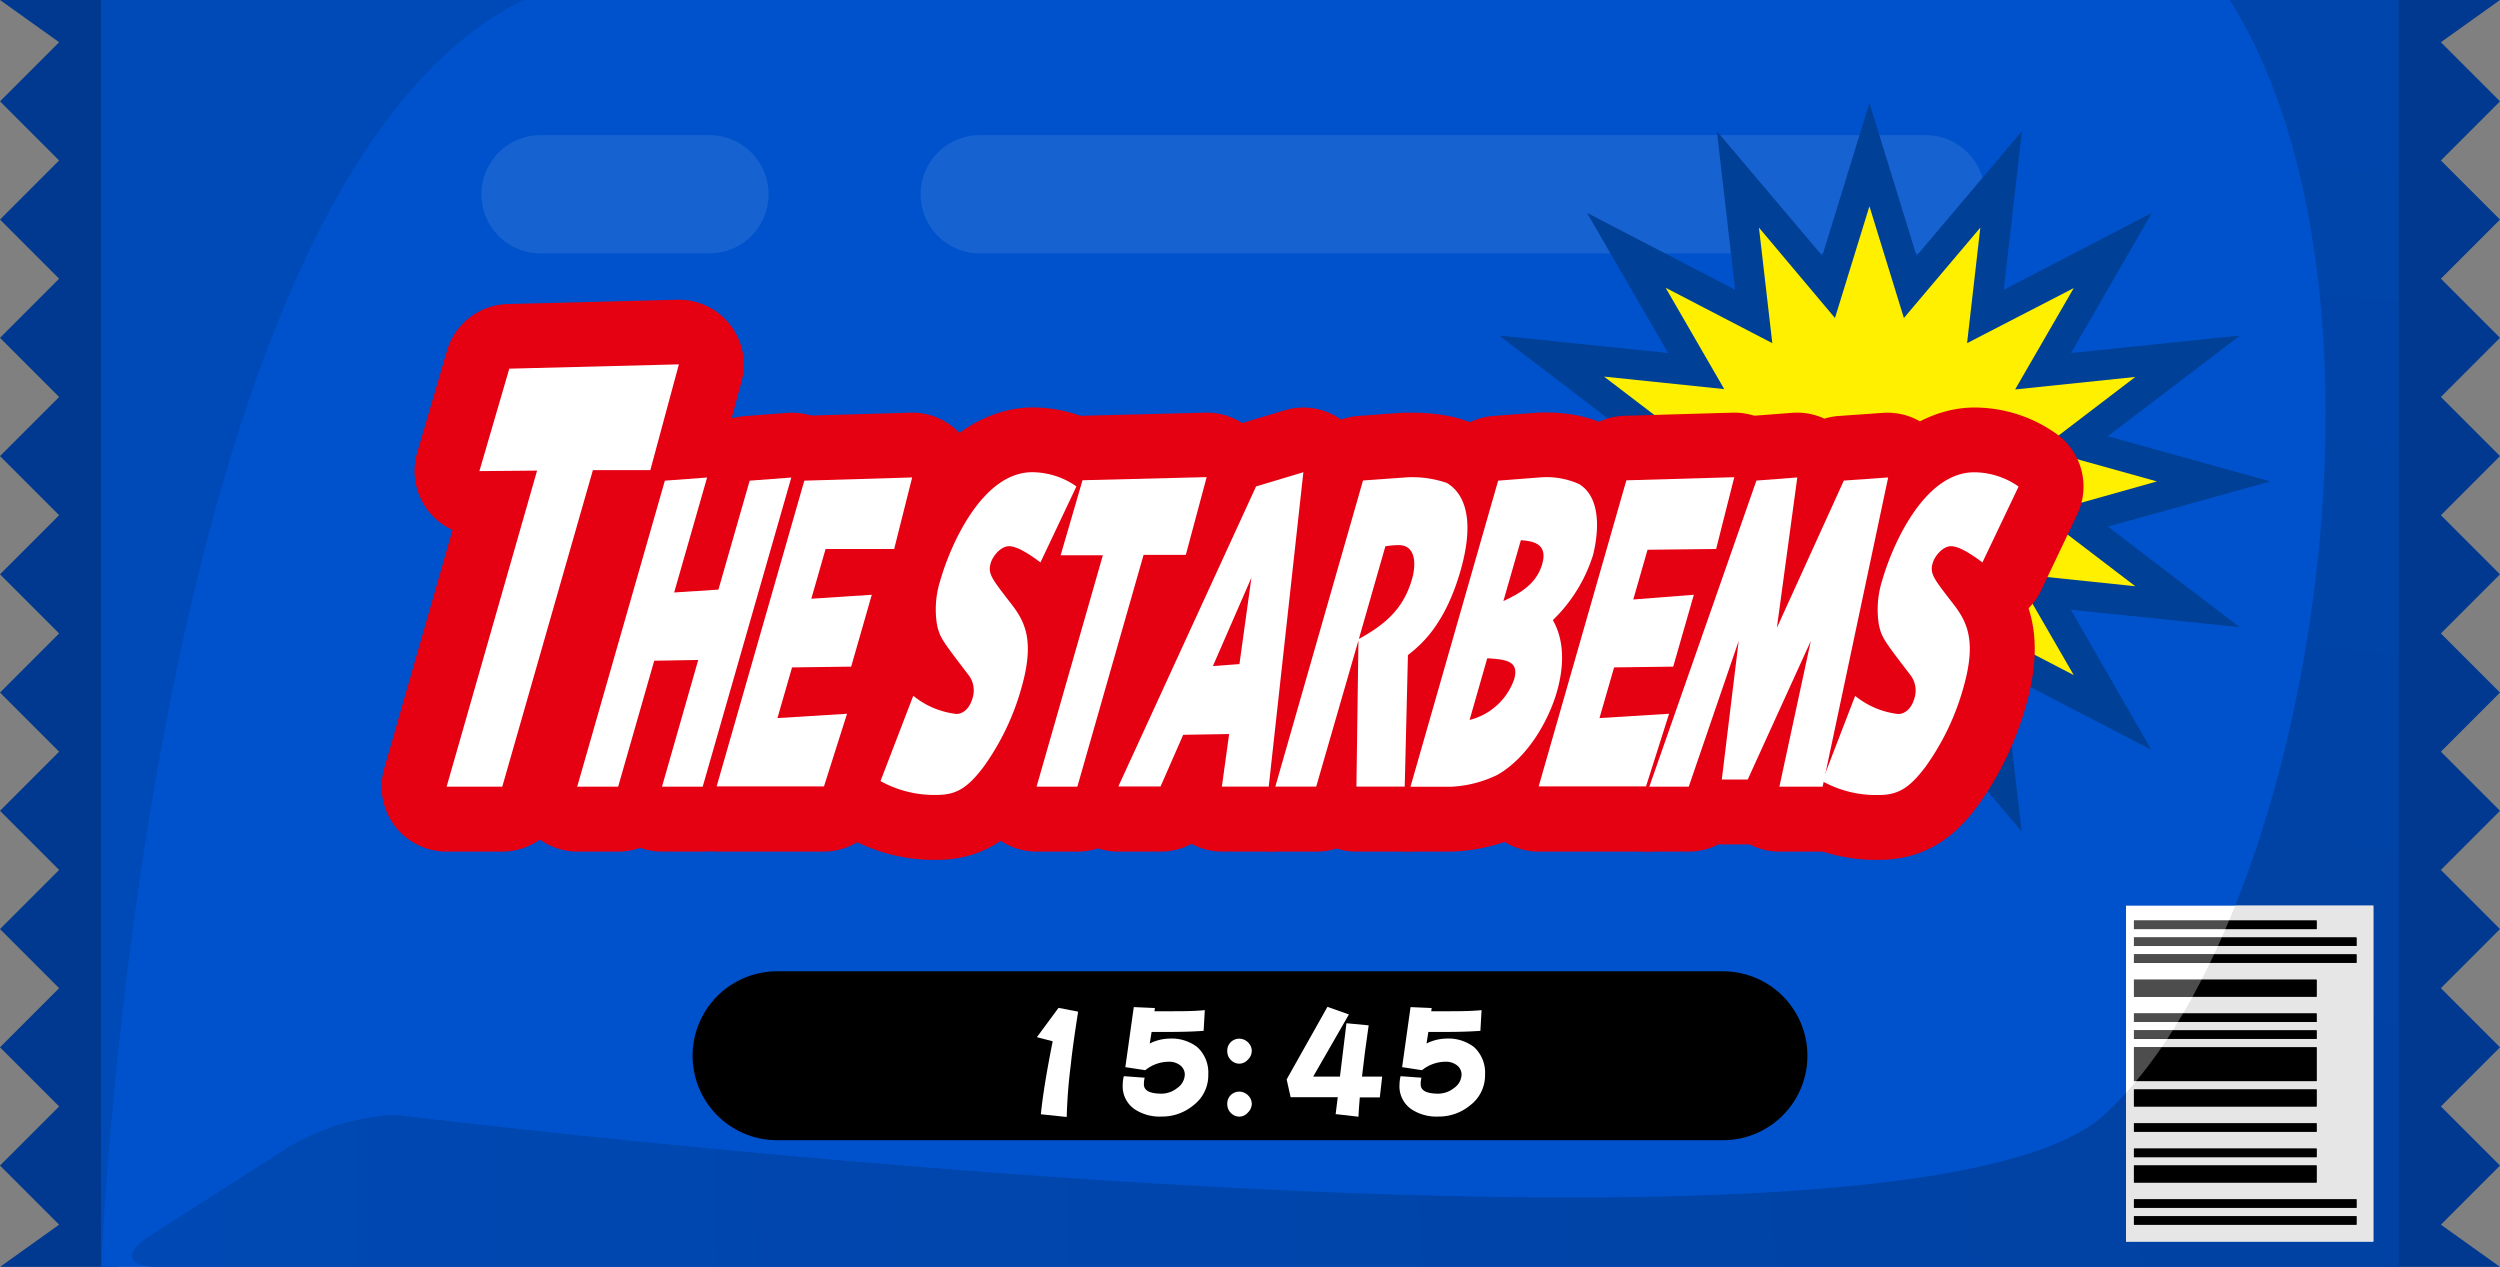 <svg xmlns="http://www.w3.org/2000/svg" xmlns:xlink="http://www.w3.org/1999/xlink" viewBox="0 0 296 150"><rect x="0" y="0" width="296" height="150" fill="#808080" stroke="none"/><defs><style>.cls-1,.cls-5,.cls-6{fill:none;}.cls-2{fill:#00398f;}.cls-3{fill:#0052cc;}.cls-4{fill:#004ab8;}.cls-5{stroke:#1762d1;stroke-width:14px;}.cls-5,.cls-6{stroke-linecap:round;stroke-miterlimit:10;}.cls-6{stroke:#000;stroke-width:20px;}.cls-7{fill:url(#名称未設定グラデーション_49);}.cls-8,.cls-9{fill-rule:evenodd;}.cls-9{fill:#4d4d4d;}.cls-10{fill:#fff;}.cls-11{clip-path:url(#clip-path);}.cls-12{fill:#e6e6e6;}.cls-13{fill:#fff000;}.cls-14{fill:#004097;}.cls-15{fill:#e50012;}</style><radialGradient id="名称未設定グラデーション_49" cx="272" cy="139" r="332.93" gradientUnits="userSpaceOnUse"><stop offset="0" stop-color="#0042a3"/><stop offset="1" stop-color="#004ab8"/></radialGradient><clipPath id="clip-path"><path id="SVGID" class="cls-1" d="M264,0c22,35,9.27,110-14.87,132s-202.27,0-202.27,0a27.17,27.17,0,0,0-12.4,3.63L17.67,146.37c-3.12,2-2.64,3.63,1.06,3.63H284V0Z"/></clipPath><symbol id="blue" data-name="blue" viewBox="0 0 296 150"><polygon class="cls-2" points="7 0 0 0 7 5 0 12 7 19 0 26 7 33 0 40 7 47 0 54 7 61 0 68 7 75 0 82 7 89 0 96 7 103 0 110 7 117 0 124 7 131 0 138 7 145 0 150 7 150 14 150 14 0 7 0"/><rect class="cls-3" x="12" width="272" height="150"/><path class="cls-4" d="M12,150V0H62C17,22,12,150,12,150Z"/><line class="cls-5" x1="116" y1="23" x2="228" y2="23"/><line class="cls-5" x1="64" y1="23" x2="84" y2="23"/><line class="cls-6" x1="92" y1="125" x2="204" y2="125"/><polygon class="cls-2" points="289 5 296 0 289 0 282 0 282 150 289 150 296 150 289 145 296 138 289 131 296 124 289 117 296 110 289 103 296 96 289 89 296 82 289 75 296 68 289 61 296 54 289 47 296 40 289 33 296 26 289 19 296 12 289 5"/><path class="cls-7" d="M264,0c22,35,9.27,110-14.87,132s-202.27,0-202.27,0a27.17,27.17,0,0,0-12.4,3.63L17.67,146.37c-3.12,2-2.64,3.63,1.06,3.63H284V0Z"/><path class="cls-8" d="M252.66,145v-1H279v1Zm0-2v-1H279v1Zm0-3v-2h21.62v2Zm0-3v-1h21.62v1Zm0-3v-1h21.62v1Zm0-3v-2h21.62v2Zm0-3v-4h21.62v4Zm0-5v-1h21.62v1Zm0-2v-1h21.62v1Zm0-3v-2h21.62v2Zm0-4v-1H279v1Zm0-2v-1H279v1Zm0-2v-1h21.62v1Z"/><path class="cls-9" d="M252.66,145v-1H279v1Zm0-2v-1H279v1Zm0-3v-2h21.62v2Zm0-3v-1h21.62v1Zm0-3v-1h21.62v1Zm0-3v-2h21.62v2Zm0-3v-4h21.62v4Zm0-5v-1h21.62v1Zm0-2v-1h21.62v1Zm0-3v-2h21.62v2Zm0-4v-1H279v1Zm0-2v-1H279v1Zm0-2v-1h21.62v1Z"/><rect class="cls-10" x="251.72" y="107.23" width="29.28" height="39.77"/><g class="cls-11"><rect class="cls-12" x="251.72" y="107.23" width="29.28" height="39.77"/></g><path class="cls-8" d="M252.66,145v-1H279v1Zm0-2v-1H279v1Zm0-3v-2h21.62v2Zm0-3v-1h21.62v1Zm0-3v-1h21.62v1Zm0-3v-2h21.62v2Zm0-3v-4h21.62v4Zm0-5v-1h21.62v1Zm0-2v-1h21.62v1Zm0-3v-2h21.62v2Zm0-4v-1H279v1Zm0-2v-1H279v1Zm0-2v-1h21.62v1Z"/><path class="cls-9" d="M252.66,145v-1H279v1Zm0-2v-1H279v1Zm0-3v-2h21.62v2Zm0-3v-1h21.62v1Zm0-3v-1h21.62v1Zm0-3v-2h21.62v2Zm0-3v-4h21.62v4Zm0-5v-1h21.62v1Zm0-2v-1h21.62v1Zm0-3v-2h21.62v2Zm0-4v-1H279v1Zm0-2v-1H279v1Zm0-2v-1h21.62v1Z"/><g class="cls-11"><path class="cls-8" d="M252.66,145v-1H279v1Zm0-2v-1H279v1Zm0-3v-2h21.62v2Zm0-3v-1h21.62v1Zm0-3v-1h21.62v1Zm0-3v-2h21.62v2Zm0-3v-4h21.62v4Zm0-5v-1h21.62v1Zm0-2v-1h21.62v1Zm0-3v-2h21.62v2Zm0-4v-1H279v1Zm0-2v-1H279v1Zm0-2v-1h21.62v1Z"/></g></symbol></defs><title>starbems</title><g id="レイヤー_2" data-name="レイヤー 2"><g id="_3" data-name="3"><use width="296" height="150" xlink:href="#blue"/><path class="cls-10" d="M126.79,126a61.15,61.15,0,0,0-.49,6.25l-3.06-.32q.3-3.13,1.4-8.64l-1.87-.49,2.56-3.47,2.32.45C127.22,122.53,126.93,124.62,126.79,126Z"/><path class="cls-10" d="M141.32,130.85a5.79,5.79,0,0,1-3.78,1.35,5.38,5.38,0,0,1-3.19-.86,3.29,3.29,0,0,1-1.42-2.92,4.5,4.5,0,0,1,.13-1l2.47.18a3,3,0,0,0-.09.79c0,.74.7,1.1,2.11,1.1a3,3,0,0,0,1.85-.68,2,2,0,0,0,.88-1.57,1.39,1.39,0,0,0-.56-1.12,2.09,2.09,0,0,0-1.28-.41,4.45,4.45,0,0,0-2.84,1l-2.36-.36,1-7.11,2.5.11-.05.38h1.66c1.6,0,3,0,4.3-.13l-.14,2.45c-1.22.09-2.61.13-4.16.13h-2l-.22,1.37a5.43,5.43,0,0,1,2.29-.58,5,5,0,0,1,3.33,1,4.09,4.09,0,0,1,1.31,3.24A4.44,4.44,0,0,1,141.32,130.85Z"/><path class="cls-10" d="M147.74,125.47a1.36,1.36,0,0,1-1,.47,1.42,1.42,0,0,1-1-.43,1.45,1.45,0,0,1-.43-1.06,1.41,1.41,0,0,1,.41-1.06,1.45,1.45,0,0,1,1.06-.41,1.49,1.49,0,0,1,1,.45,1.4,1.4,0,0,1,.43,1A1.43,1.43,0,0,1,147.74,125.47Zm0,6.27a1.36,1.36,0,0,1-1,.47,1.42,1.42,0,0,1-1-.43,1.46,1.46,0,0,1-.43-1.06,1.41,1.41,0,0,1,.41-1.06,1.45,1.45,0,0,1,1.06-.41,1.49,1.49,0,0,1,1,.45,1.4,1.4,0,0,1,.43,1A1.43,1.43,0,0,1,147.74,131.73Z"/><path class="cls-10" d="M163.37,129.93H161c-.07.86-.13,1.62-.16,2.29l-2.7-.31.25-2h-5.58l-.47-2.11,4.83-8.59,2.54.9-4.23,7.36h3.17l.77-6.32,2.63.25c-.31,2.14-.58,4.16-.79,6.07h2.39Z"/><path class="cls-10" d="M174.09,130.85a5.79,5.79,0,0,1-3.78,1.35,5.38,5.38,0,0,1-3.19-.86,3.29,3.29,0,0,1-1.42-2.92,4.5,4.5,0,0,1,.13-1l2.47.18a3,3,0,0,0-.09.79c0,.74.7,1.1,2.11,1.1a3,3,0,0,0,1.85-.68,2,2,0,0,0,.88-1.57,1.39,1.39,0,0,0-.56-1.12,2.09,2.09,0,0,0-1.28-.41,4.45,4.45,0,0,0-2.84,1l-2.36-.36,1-7.11,2.5.11-.05.38h1.66c1.6,0,3,0,4.3-.13l-.14,2.45c-1.22.09-2.61.13-4.16.13h-2l-.22,1.37a5.43,5.43,0,0,1,2.29-.58,5,5,0,0,1,3.33,1,4.09,4.09,0,0,1,1.31,3.24A4.44,4.44,0,0,1,174.09,130.85Z"/><polygon class="cls-13" points="262.09 57 245.59 61.59 259 71.82 241.91 70.04 250.15 84.37 235.07 76.53 236.94 92.76 226.18 80.03 221.34 95.7 216.51 80.03 205.75 92.76 207.61 76.53 192.53 84.36 200.78 70.04 183.69 71.81 197.1 61.59 180.6 57 197.1 52.41 183.69 42.19 200.78 43.96 192.53 29.64 207.62 37.47 205.75 21.24 216.51 33.97 221.34 18.3 226.18 33.97 236.94 21.24 235.07 37.47 250.16 29.64 241.91 43.96 259 42.19 245.59 52.41 262.09 57"/><path class="cls-14" d="M221.34,101.81l-5.58-18.1L203.28,98.46l2.16-18.78L187.9,88.8l9.56-16.61-20,2.07,15.62-11.91L173.88,57l19.25-5.35L177.51,39.73l20,2.07L187.9,25.2l17.54,9.11-2.16-18.78,12.48,14.76,5.58-18.1,5.58,18.1,12.48-14.76-2.16,18.78,17.54-9.11-9.57,16.6,20-2.07L249.56,51.65,268.81,57l-19.24,5.35,15.61,11.91-20-2.07,9.55,16.6-17.53-9.11,2.16,18.77L226.93,83.71Zm-4.08-25.45,4.08,13.23,4.08-13.23,9,10.7L232.9,73.37l12.63,6.56-6.93-12,14.22,1.48-11.19-8.54L255.38,57l-13.75-3.83,11.19-8.54-14.23,1.48,6.94-12L232.9,40.63l1.57-13.68-9.05,10.7-4.08-13.23-4.08,13.23-9-10.7,1.58,13.68-12.63-6.56,6.94,12-14.23-1.48,11.19,8.54L187.31,57l13.75,3.83-11.19,8.53,14.22-1.48-6.93,12,12.63-6.56-1.58,13.69Z"/><path class="cls-15" d="M59.47,93.14H52.88L63.59,55.72l-6.83.06L60.3,43.65l20.08-.51L77,55.66H70.2Z"/><path class="cls-15" d="M59.47,100.83H52.87A7.68,7.68,0,0,1,45.49,91l8.09-28.25a7.68,7.68,0,0,1-4.19-9.14L52.93,41.5A7.68,7.68,0,0,1,60.11,36l20.08-.51a7.68,7.68,0,0,1,7.61,9.67L84.43,57.66A7.68,7.68,0,0,1,77,63.34H76L66.85,95.26A7.68,7.68,0,0,1,59.47,100.83Z"/><path class="cls-15" d="M85.06,69.81l3.7-12.9,4.93-.37L83.2,93.14H78.38l4.29-15-5.21.09L73.19,93.14H68.34L78.72,56.91l5-.37-3.9,13.61Z"/><path class="cls-15" d="M83.2,100.83H78.38a7.68,7.68,0,0,1-2.59-.45,7.68,7.68,0,0,1-2.59.45H68.34A7.68,7.68,0,0,1,61,91L71.34,54.79a7.68,7.68,0,0,1,6.81-5.54l5-.37a7.62,7.62,0,0,1,3.65.62,7.73,7.73,0,0,1,1.43-.24l4.93-.37a7.68,7.68,0,0,1,8,9.77L90.59,95.26A7.68,7.68,0,0,1,83.2,100.83Z"/><path class="cls-15" d="M103.22,70.42l-2.44,8.51-7,.09-1.73,6,8.24-.51-2.73,8.6H84.85L95.23,56.91,108,56.53,105.87,65,97.75,65l-1.69,5.89Z"/><path class="cls-15" d="M97.52,100.83H84.85A7.68,7.68,0,0,1,77.47,91L87.84,54.79A7.68,7.68,0,0,1,95,49.23l12.78-.37a7.68,7.68,0,0,1,7.67,9.57l-2.14,8.42a7.67,7.67,0,0,1-2.42,3.92,7.69,7.69,0,0,1-.29,1.78L108.16,81a7.7,7.7,0,0,1-.53,1.36,7.68,7.68,0,0,1-.06,4.47l-2.73,8.6A7.68,7.68,0,0,1,97.52,100.83Z"/><path class="cls-15" d="M123.19,66.59c-.47-.33-2.49-1.92-3.71-1.92-1,0-1.94,1.17-2.18,2-.35,1.22.08,1.78,2.13,4.44,1.74,2.2,3.22,4.35,1.51,10.33a29.67,29.67,0,0,1-4.45,9.31c-2,2.66-3.35,3.37-5.61,3.37a13.1,13.1,0,0,1-6.63-1.64l3.88-10.1a9.85,9.85,0,0,0,5.09,2.15c.86,0,1.6-.7,1.93-1.87a3,3,0,0,0-.53-2.81c-3.06-4-3.36-4.39-3.68-5.89a11.34,11.34,0,0,1,.39-5.24c1.29-4.49,5.09-12.81,10.88-12.81a9.19,9.19,0,0,1,5.24,1.68Z"/><path class="cls-15" d="M110.88,101.81a20.78,20.78,0,0,1-10.12-2.47,7.7,7.7,0,0,1-3.69-9.6L101,79.63a7.68,7.68,0,0,1,2.62-3.43q-.08-.31-.15-.64a19,19,0,0,1,.53-8.94c3.88-13.55,12-18.38,18.27-18.38A16.78,16.78,0,0,1,132,51.38a7.68,7.68,0,0,1,2.44,9.54l-4.28,9a7.69,7.69,0,0,1-1.48,2.1c.95,2.92,1.11,6.59-.32,11.57a37.52,37.52,0,0,1-5.66,11.77C120.42,98.35,117.06,101.81,110.88,101.81ZM114,76.94Z"/><path class="cls-15" d="M127.56,93.14h-4.83l7.85-27.4-5,0,2.59-8.88,14.7-.37L140.4,65.7h-5Z"/><path class="cls-15" d="M127.56,100.83h-4.83a7.68,7.68,0,0,1-7.38-9.8l5.5-19.19a7.68,7.68,0,0,1-2.64-8.19l2.59-8.88A7.68,7.68,0,0,1,128,49.23l14.7-.37h.2a7.68,7.68,0,0,1,7.42,9.68l-2.47,9.16a7.68,7.68,0,0,1-6.6,5.64l-6.28,21.92A7.68,7.68,0,0,1,127.56,100.83Z"/><path class="cls-15" d="M140.09,87l-2.68,6.12h-5l16.31-35.53,5.6-1.68-4.1,37.22h-5.55l.86-6.22Zm6.66-8.37,1.42-10.24-4.56,10.47Z"/><path class="cls-15" d="M150.27,100.83h-5.55a7.68,7.68,0,0,1-3.65-.92,7.68,7.68,0,0,1-3.65.92h-5a7.68,7.68,0,0,1-7-10.89l16.31-35.53a7.68,7.68,0,0,1,4.77-4.15l5.6-1.68a7.68,7.68,0,0,1,9.85,8.2L157.9,94A7.68,7.68,0,0,1,150.27,100.83Z"/><path class="cls-15" d="M166.37,56.53a12.48,12.48,0,0,1,4.93.65c1.53.89,3.62,3.41,1.63,10.38-1.89,6.59-4.82,8.88-6.23,10l-.38,15.57H160.6l.24-17.3-5,17.3H151l10.38-36.24Zm-5.48,19.12c3.44-1.87,5.36-3.83,6.3-7.11.48-1.68.48-4-1.59-4a10.7,10.7,0,0,0-1.57.14Z"/><path class="cls-15" d="M166.32,100.83H160.6a7.66,7.66,0,0,1-2.36-.37,7.65,7.65,0,0,1-2.36.37H151a7.68,7.68,0,0,1-7.38-9.8L154,54.79a7.68,7.68,0,0,1,6.81-5.54l5-.37c.46,0,5.68-.34,9.17,1.56l.2.11c2.74,1.59,8.72,6.65,5.15,19.13a27.3,27.3,0,0,1-6,11.34L174,93.33A7.68,7.68,0,0,1,166.32,100.83Zm0-44.29h0Z"/><path class="cls-15" d="M182.27,56.53a9.45,9.45,0,0,1,4.71.79C190,59.2,189,64.2,188.62,65.7a18.32,18.32,0,0,1-4.76,7.72c.49.89,1.89,3.55.47,8.51-.9,3.13-3.28,7.67-7.05,9.82a14,14,0,0,1-5.5,1.4H167l10.38-36.24ZM174,85.24a7.52,7.52,0,0,0,5.28-4.82c.64-2.24-1.11-2.34-3.19-2.48Zm4-14.07c1.65-.8,3.86-1.82,4.6-4.4s-1.39-2.71-2.53-2.81Z"/><path class="cls-15" d="M171.78,100.83H167a7.68,7.68,0,0,1-7.38-9.8l10.38-36.24a7.68,7.68,0,0,1,6.8-5.54l4.93-.37h0c1.31-.09,5.84-.23,9.3,1.93,5.09,3.14,7,9.81,5,17a23.44,23.44,0,0,1-3.57,7.28,20.71,20.71,0,0,1-.71,8.94c-1.38,4.8-4.89,11.1-10.63,14.38A21.52,21.52,0,0,1,171.78,100.83Z"/><path class="cls-15" d="M200.55,70.42l-2.44,8.51-7,.09-1.73,6,8.24-.51-2.73,8.6H182.18l10.38-36.24,12.78-.37L203.19,65l-8.12.09-1.69,5.89Z"/><path class="cls-15" d="M194.85,100.83H182.18a7.68,7.68,0,0,1-7.38-9.8l10.38-36.24a7.68,7.68,0,0,1,7.16-5.56l12.78-.37a7.68,7.68,0,0,1,7.67,9.57l-2.14,8.42a7.67,7.67,0,0,1-2.42,3.92,7.69,7.69,0,0,1-.29,1.78L205.49,81A7.7,7.7,0,0,1,205,82.4a7.68,7.68,0,0,1-.06,4.47l-2.73,8.6A7.68,7.68,0,0,1,194.85,100.83Z"/><path class="cls-15" d="M215.8,93.14h-5.12l3.72-17.25L206.93,92.3h-3.07l2-16.41-5.91,17.25h-4.67l12.68-36.24,4.84-.37-2.42,17.81,7.93-17.44,5.25-.37Z"/><path class="cls-15" d="M215.8,100.83h-5.12a7.68,7.68,0,0,1-3.5-.85h-3.73a7.66,7.66,0,0,1-3.52.85h-4.67A7.68,7.68,0,0,1,188,90.61l12.68-36.24a7.68,7.68,0,0,1,6.66-5.12l4.84-.37a7.69,7.69,0,0,1,3.83.69,7.62,7.62,0,0,1,1.72-.32l5.25-.37A7.68,7.68,0,0,1,231,58.12l-7.73,36.61A7.68,7.68,0,0,1,215.8,100.83Z"/><path class="cls-15" d="M234.72,66.59c-.47-.33-2.49-1.92-3.71-1.92-1,0-1.94,1.17-2.18,2-.35,1.22.08,1.78,2.13,4.44,1.74,2.2,3.22,4.35,1.5,10.33A29.67,29.67,0,0,1,228,90.76c-2,2.66-3.35,3.37-5.61,3.37a13.1,13.1,0,0,1-6.63-1.64l3.89-10.1a9.85,9.85,0,0,0,5.09,2.15c.86,0,1.6-.7,1.93-1.87a3,3,0,0,0-.53-2.81c-3.06-4-3.36-4.39-3.68-5.89a11.35,11.35,0,0,1,.39-5.24c1.29-4.49,5.09-12.81,10.89-12.81A9.18,9.18,0,0,1,239,57.61Z"/><path class="cls-15" d="M222.42,101.81a20.78,20.78,0,0,1-10.12-2.47,7.7,7.7,0,0,1-3.69-9.6l3.89-10.1a7.68,7.68,0,0,1,2.62-3.43c-.05-.21-.1-.42-.15-.64a19,19,0,0,1,.53-8.94c3.88-13.55,12-18.38,18.27-18.38a16.78,16.78,0,0,1,9.73,3.13,7.68,7.68,0,0,1,2.44,9.54l-4.28,9a7.68,7.68,0,0,1-1.48,2.1c.95,2.93,1.11,6.59-.32,11.57a37.52,37.52,0,0,1-5.66,11.77C232,98.35,228.59,101.81,222.42,101.81Zm3.11-24.87Z"/><path class="cls-10" d="M59.47,93.14H52.88L63.59,55.72l-6.83.06L60.3,43.65l20.08-.51L77,55.66H70.2Z"/><path class="cls-10" d="M85.06,69.81l3.7-12.9,4.93-.37L83.2,93.14H78.38l4.29-15-5.21.09L73.19,93.14H68.34L78.72,56.91l5-.37-3.9,13.61Z"/><path class="cls-10" d="M103.22,70.42l-2.44,8.51-7,.09-1.73,6,8.24-.51-2.73,8.6H84.85L95.23,56.91,108,56.53,105.87,65,97.75,65l-1.69,5.89Z"/><path class="cls-10" d="M123.19,66.59c-.47-.33-2.49-1.92-3.71-1.92-1,0-1.94,1.17-2.18,2-.35,1.22.08,1.78,2.13,4.44,1.74,2.2,3.22,4.35,1.51,10.33a29.67,29.67,0,0,1-4.45,9.31c-2,2.66-3.35,3.37-5.61,3.37a13.1,13.1,0,0,1-6.63-1.64l3.88-10.1a9.85,9.85,0,0,0,5.09,2.15c.86,0,1.6-.7,1.93-1.87a3,3,0,0,0-.53-2.81c-3.06-4-3.36-4.39-3.68-5.89a11.34,11.34,0,0,1,.39-5.24c1.29-4.49,5.09-12.81,10.88-12.81a9.19,9.19,0,0,1,5.24,1.68Z"/><path class="cls-10" d="M127.56,93.14h-4.83l7.85-27.4-5,0,2.59-8.88,14.7-.37L140.4,65.7h-5Z"/><path class="cls-10" d="M140.09,87l-2.68,6.12h-5l16.31-35.53,5.6-1.68-4.1,37.22h-5.55l.86-6.22Zm6.66-8.37,1.42-10.24-4.56,10.47Z"/><path class="cls-10" d="M166.37,56.53a12.48,12.48,0,0,1,4.93.65c1.53.89,3.62,3.41,1.63,10.38-1.89,6.59-4.82,8.88-6.23,10l-.38,15.57H160.6l.24-17.3-5,17.3H151l10.38-36.24Zm-5.48,19.12c3.44-1.87,5.36-3.83,6.3-7.11.48-1.68.48-4-1.59-4a10.7,10.7,0,0,0-1.57.14Z"/><path class="cls-10" d="M182.27,56.53a9.45,9.45,0,0,1,4.71.79C190,59.2,189,64.2,188.62,65.7a18.32,18.32,0,0,1-4.76,7.72c.49.89,1.89,3.55.47,8.51-.9,3.13-3.28,7.67-7.05,9.82a14,14,0,0,1-5.5,1.4H167l10.38-36.24ZM174,85.24a7.52,7.52,0,0,0,5.28-4.82c.64-2.24-1.11-2.34-3.19-2.48Zm4-14.07c1.65-.8,3.86-1.82,4.6-4.4s-1.39-2.71-2.53-2.81Z"/><path class="cls-10" d="M200.55,70.42l-2.44,8.51-7,.09-1.73,6,8.24-.51-2.73,8.6H182.18l10.38-36.24,12.78-.37L203.19,65l-8.12.09-1.69,5.89Z"/><path class="cls-10" d="M215.8,93.14h-5.12l3.72-17.25L206.93,92.3h-3.07l2-16.41-5.91,17.25h-4.67l12.68-36.24,4.84-.37-2.42,17.81,7.93-17.44,5.25-.37Z"/><path class="cls-10" d="M234.72,66.59c-.47-.33-2.49-1.92-3.71-1.92-1,0-1.94,1.17-2.18,2-.35,1.22.08,1.78,2.13,4.44,1.74,2.2,3.22,4.35,1.5,10.33A29.67,29.67,0,0,1,228,90.76c-2,2.66-3.35,3.37-5.61,3.37a13.1,13.1,0,0,1-6.63-1.64l3.89-10.1a9.85,9.85,0,0,0,5.09,2.15c.86,0,1.6-.7,1.93-1.87a3,3,0,0,0-.53-2.81c-3.06-4-3.36-4.39-3.68-5.89a11.35,11.35,0,0,1,.39-5.24c1.29-4.49,5.09-12.81,10.89-12.81A9.18,9.18,0,0,1,239,57.61Z"/></g></g></svg>